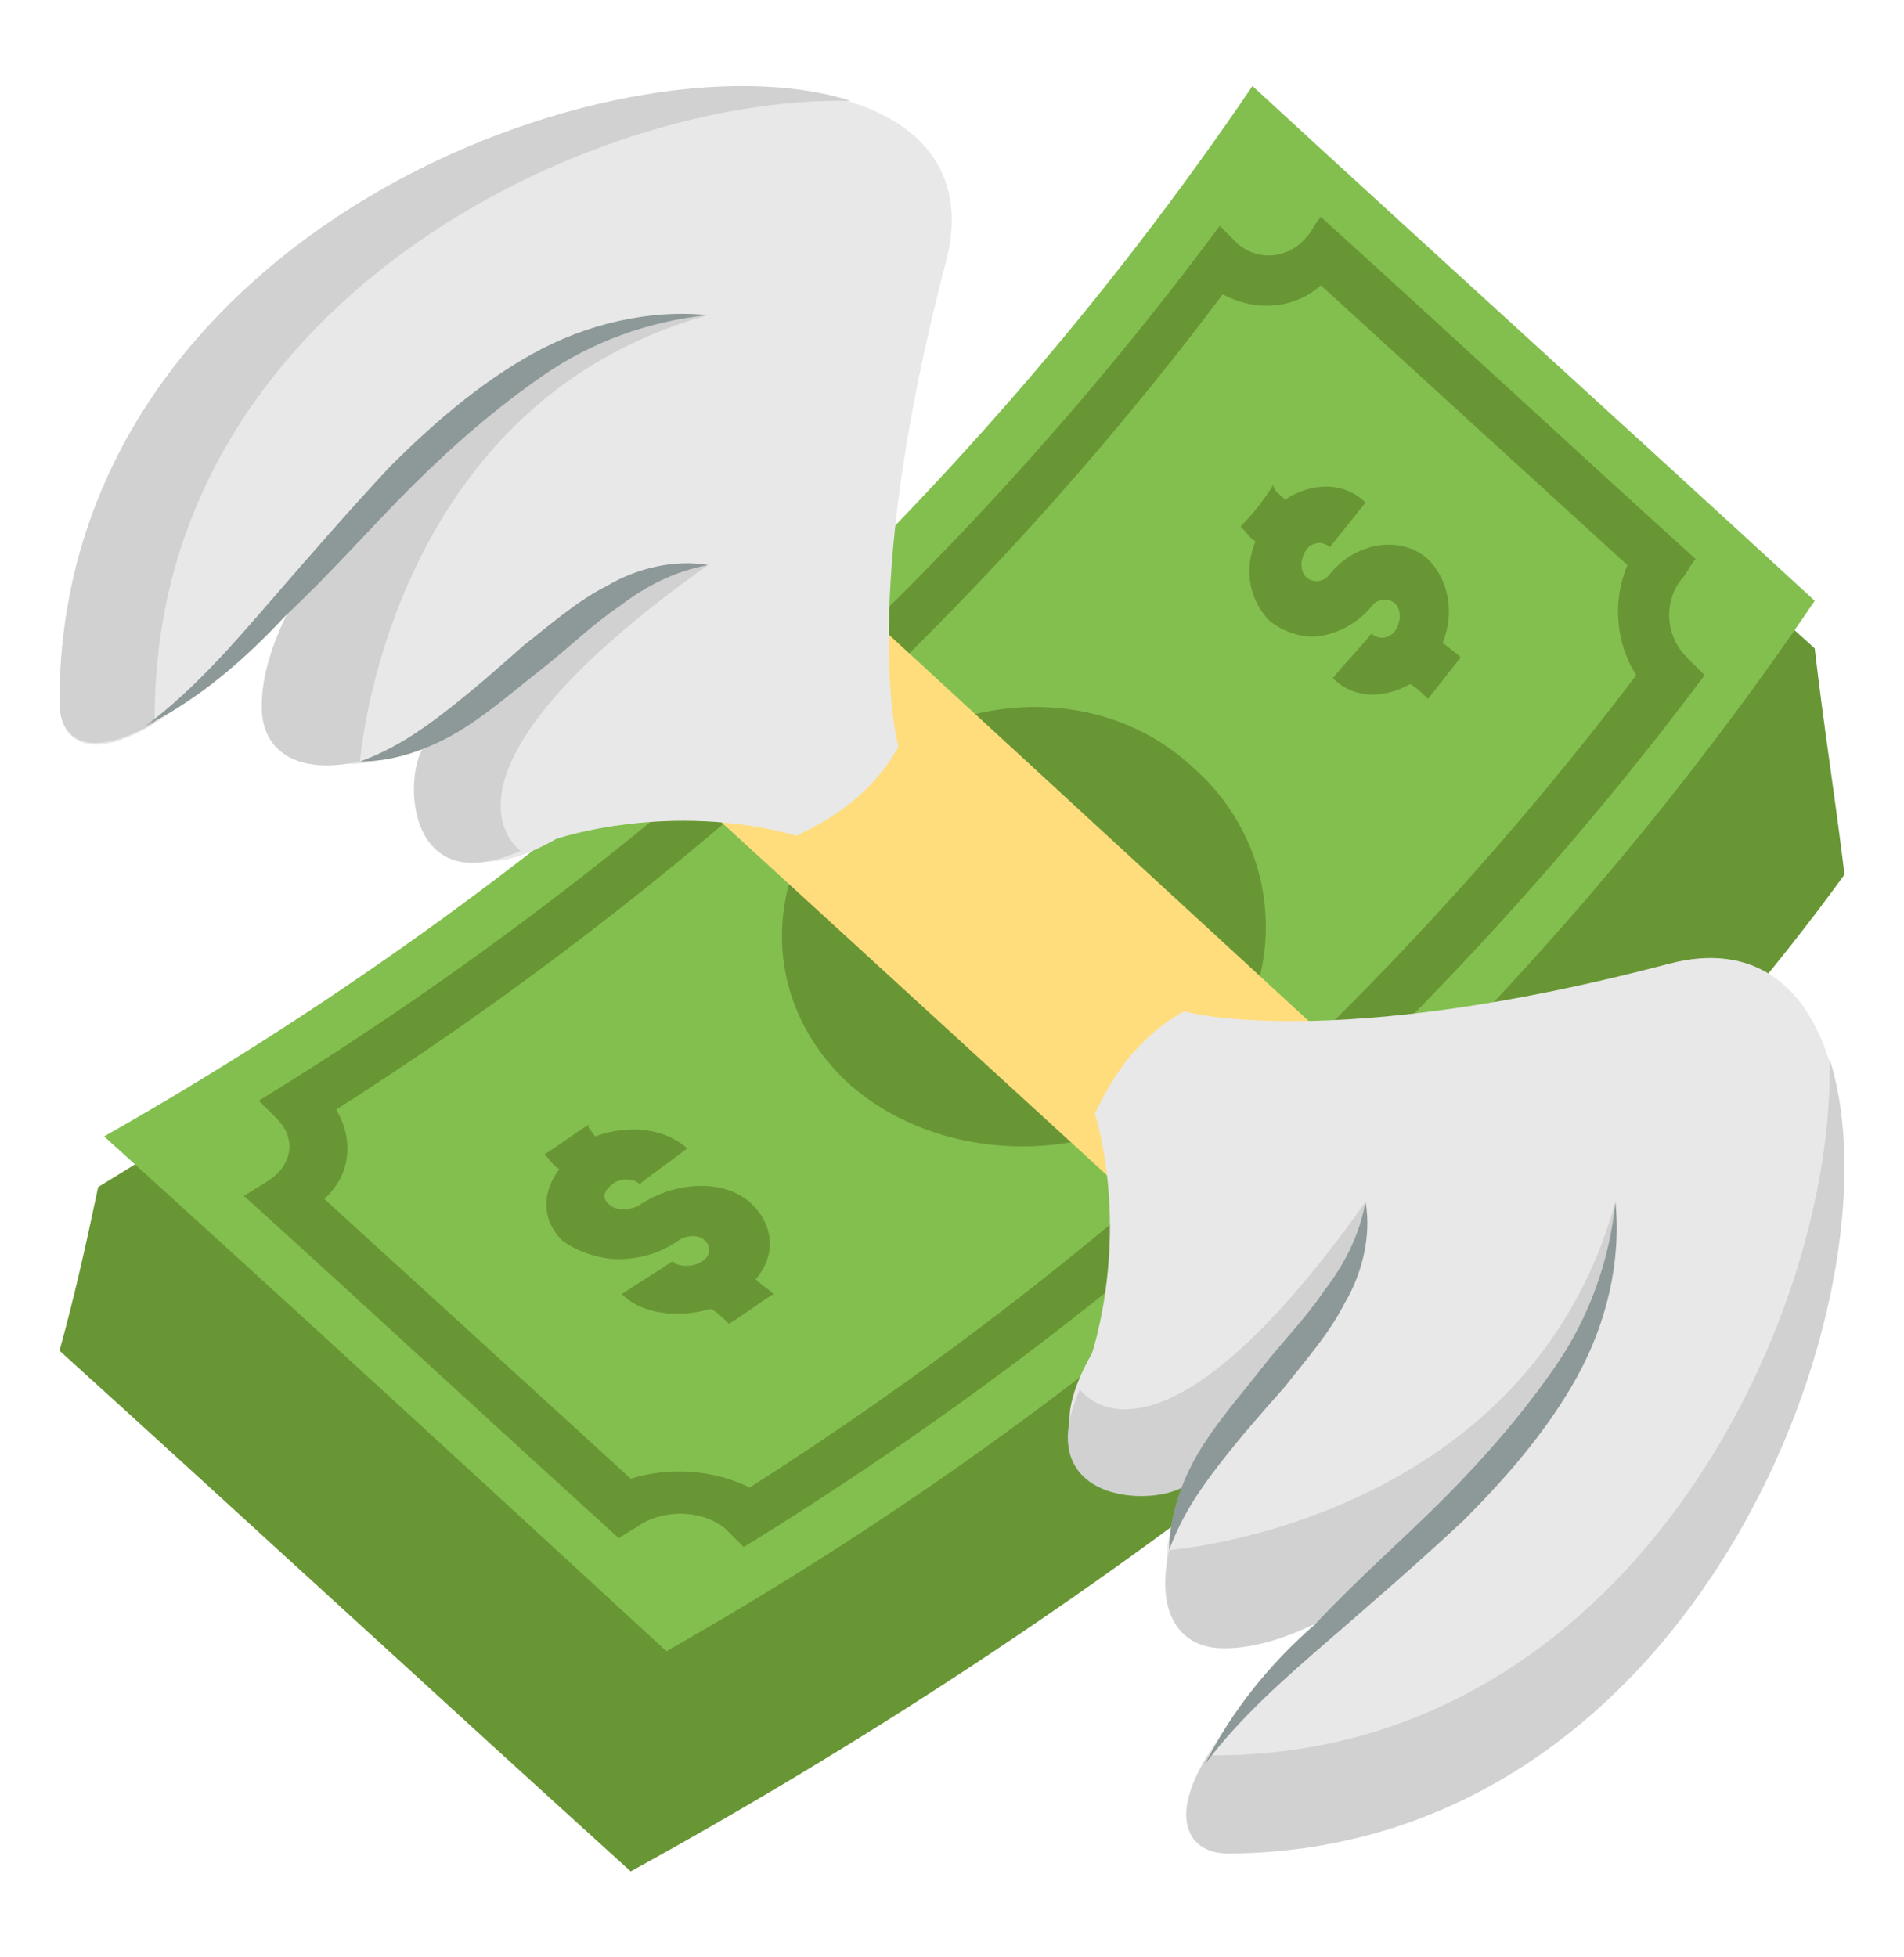 <svg width="36" height="37" viewBox="0 0 36 37" fill="none" xmlns="http://www.w3.org/2000/svg">
<g id="money-with-wings-svgrepo-com 1">
<path id="Vector" d="M34.312 12.257C30.825 9.107 27.337 5.901 23.85 2.751C18.731 10.514 10.069 17.432 1.856 22.439C1.631 23.507 1.406 24.52 1.125 25.532C4.725 28.795 8.325 32.114 11.925 35.376C20.419 30.707 29.419 24.07 34.875 16.532C34.706 15.126 34.481 13.72 34.312 12.257Z" fill="#699635"/>
<path id="Vector_2" d="M12.6 31.213C9.056 27.951 5.513 24.689 1.969 21.482C10.8 16.476 18.225 9.67 23.681 1.626C27.225 4.888 30.769 8.095 34.312 11.357C28.856 19.401 21.431 26.207 12.6 31.213Z" fill="#83BF4F"/>
<g id="Group">
<path id="Vector_3" d="M11.7 29.076C9.337 26.938 6.975 24.744 4.612 22.607C4.781 22.494 4.894 22.438 5.062 22.326C5.512 22.044 5.625 21.538 5.231 21.144L4.894 20.807C12.037 16.419 18.225 10.794 23.062 4.269L23.4 4.607C23.794 4.944 24.356 4.888 24.694 4.494C24.806 4.382 24.862 4.213 24.975 4.101C27.337 6.238 29.7 8.432 32.062 10.569C31.95 10.682 31.894 10.851 31.781 10.963C31.444 11.413 31.5 12.032 31.894 12.426L32.231 12.763C27.394 19.232 21.206 24.857 14.062 29.244L13.725 28.907C13.331 28.569 12.656 28.513 12.15 28.794C11.981 28.907 11.869 28.963 11.7 29.076ZM6.131 22.663C8.044 24.407 9.956 26.151 11.925 27.951C12.656 27.726 13.5 27.782 14.175 28.119C20.7 23.957 26.381 18.782 30.937 12.763C30.544 12.144 30.487 11.357 30.769 10.682C28.856 8.938 26.944 7.194 24.975 5.394C24.469 5.844 23.737 5.901 23.119 5.563C18.562 11.638 12.881 16.813 6.356 20.976C6.694 21.538 6.637 22.213 6.131 22.663Z" fill="#699635"/>
<path id="Vector_4" d="M11.25 21.482C11.869 21.257 12.544 21.313 12.994 21.707C12.713 21.932 12.375 22.157 12.094 22.382C11.981 22.269 11.7 22.269 11.588 22.382C11.419 22.494 11.363 22.663 11.531 22.776C11.644 22.888 11.925 22.888 12.094 22.776C12.769 22.326 13.725 22.269 14.231 22.776C14.625 23.169 14.681 23.732 14.288 24.182C14.4 24.294 14.513 24.351 14.625 24.463C14.344 24.632 14.063 24.857 13.781 25.026C13.669 24.913 13.556 24.801 13.444 24.744C12.825 24.913 12.15 24.857 11.756 24.463C12.094 24.238 12.375 24.069 12.713 23.844C12.825 23.957 13.106 23.957 13.275 23.844C13.444 23.732 13.444 23.563 13.331 23.451C13.219 23.338 12.994 23.338 12.825 23.451C12.431 23.732 11.925 23.844 11.475 23.788C11.138 23.732 10.856 23.619 10.631 23.451C10.238 23.057 10.238 22.551 10.575 22.101C10.463 22.044 10.406 21.932 10.294 21.819C10.575 21.651 10.856 21.426 11.138 21.257C11.081 21.313 11.194 21.369 11.25 21.482Z" fill="#699635"/>
<path id="Vector_5" d="M24.3 9.444C24.806 9.107 25.425 9.107 25.819 9.501L25.144 10.344C25.031 10.232 24.806 10.232 24.694 10.401C24.581 10.569 24.581 10.794 24.694 10.907C24.806 11.019 25.031 11.019 25.144 10.851C25.65 10.232 26.494 10.119 27 10.569C27.394 10.963 27.506 11.582 27.281 12.144C27.394 12.257 27.506 12.313 27.619 12.426C27.394 12.707 27.225 12.932 27 13.213C26.887 13.101 26.775 12.988 26.662 12.932C26.156 13.213 25.594 13.213 25.2 12.819C25.425 12.538 25.706 12.257 25.931 11.976C26.044 12.088 26.269 12.088 26.381 11.919C26.494 11.751 26.494 11.526 26.381 11.413C26.269 11.301 26.044 11.301 25.931 11.469C25.65 11.807 25.2 12.032 24.806 12.032C24.525 12.032 24.244 11.919 24.019 11.751C23.625 11.357 23.512 10.794 23.737 10.232C23.625 10.176 23.569 10.063 23.456 9.951C23.681 9.726 23.906 9.444 24.075 9.163C24.075 9.276 24.187 9.332 24.3 9.444Z" fill="#699635"/>
<path id="Vector_6" d="M22.612 20.469C20.812 22.1 17.775 22.044 16.031 20.469C14.287 18.838 14.4 16.307 16.2 14.675C18 13.044 20.812 12.875 22.556 14.507C24.356 16.082 24.412 18.838 22.612 20.469Z" fill="#699635"/>
</g>
<path id="Vector_7" d="M12.263 14.282L22.894 24.014C24.131 23.001 25.256 21.932 26.381 20.807L15.806 11.076C14.681 12.145 13.5 13.214 12.263 14.282Z" fill="#FFDD7D"/>
<path id="Vector_8" d="M22.95 28.288C24.131 27.389 25.313 26.432 26.438 25.476V20.751C25.313 21.876 24.131 22.945 22.95 23.957V28.288Z" fill="#DBB471"/>
<path id="IconifyId17ecdb2904d178eab26147" d="M6.807 14.395C7.425 14.17 7.932 13.832 8.438 13.438C8.944 13.045 9.394 12.651 9.9 12.201C10.407 11.807 10.913 11.357 11.475 11.076C12.038 10.738 12.769 10.57 13.388 10.682C12.769 10.795 12.207 11.076 11.7 11.47C11.194 11.807 10.744 12.257 10.238 12.651C9.732 13.045 9.225 13.495 8.663 13.832C8.1 14.17 7.425 14.395 6.807 14.395Z" fill="#8D9998"/>
<path id="Vector_9" d="M22.388 19.119C22.388 19.119 25.144 19.907 31.556 18.219C37.969 16.532 34.931 34.982 23.231 34.982C21.938 34.982 21.881 33.351 25.481 30.426C25.481 30.426 20.419 31.607 22.613 27.838C22.613 27.838 19.013 28.457 20.644 25.588C20.644 25.588 21.375 23.451 20.7 21.032C20.756 21.032 21.15 19.794 22.388 19.119Z" fill="#E8E8E8"/>
<g id="Group_2">
<path id="Vector_10" d="M34.593 20.02C34.706 24.97 30.768 33.182 22.95 33.182H22.837C22.106 34.363 22.444 35.038 23.231 35.038C32.118 34.982 36 24.407 34.593 20.02Z" fill="#D1D1D1"/>
<path id="Vector_11" d="M30.544 22.72C28.856 28.795 22.106 29.301 22.106 29.301C21.825 30.595 22.387 31.157 23.119 31.157C25.593 31.213 30.206 27.107 30.544 22.72Z" fill="#D1D1D1"/>
<path id="Vector_12" d="M25.819 22.72C21.825 28.345 20.419 26.264 20.419 26.264C19.406 28.514 22.05 28.514 22.5 28.007C23.794 26.601 25.875 23.676 25.819 22.72Z" fill="#D1D1D1"/>
</g>
<g id="Group_3">
<path id="Vector_13" d="M22.781 33.351C23.456 32.451 24.3 31.72 25.144 30.988C25.988 30.257 26.831 29.526 27.675 28.738C28.462 27.951 29.25 27.051 29.812 26.038C30.375 25.026 30.656 23.845 30.544 22.72C30.431 23.845 30.038 24.913 29.419 25.814C28.8 26.713 28.069 27.557 27.281 28.345C26.494 29.132 25.65 29.863 24.863 30.707C24.019 31.439 23.288 32.339 22.781 33.351Z" fill="#8D9998"/>
<path id="Vector_14" d="M22.106 29.301C22.331 28.682 22.669 28.176 23.063 27.67C23.456 27.163 23.85 26.713 24.3 26.207C24.694 25.701 25.144 25.195 25.425 24.632C25.763 24.07 25.931 23.338 25.819 22.72C25.706 23.338 25.425 23.901 25.031 24.407C24.694 24.913 24.244 25.363 23.85 25.87C23.456 26.376 23.006 26.882 22.669 27.445C22.331 28.007 22.106 28.682 22.106 29.301Z" fill="#8D9998"/>
</g>
<path id="Vector_15" d="M16.988 14.113C16.988 14.113 16.2 11.357 17.887 4.944C19.575 -1.468 1.125 1.569 1.125 13.269C1.125 14.563 2.756 14.619 5.681 11.019C5.681 11.019 4.5 16.082 8.269 13.888C8.269 13.888 7.65 17.488 10.519 15.857C10.519 15.857 12.656 15.126 15.075 15.801C15.075 15.744 16.312 15.351 16.988 14.113Z" fill="#E8E8E8"/>
<g id="Group_4">
<path id="Vector_16" d="M16.087 1.907C11.137 1.795 2.925 5.732 2.925 13.551V13.663C1.744 14.338 1.125 14.057 1.125 13.27C1.125 4.382 11.7 0.501 16.087 1.907Z" fill="#D1D1D1"/>
<path id="Vector_17" d="M13.387 5.957C7.312 7.645 6.806 14.395 6.806 14.395C5.512 14.676 4.95 14.113 4.95 13.382C4.894 10.907 9 6.295 13.387 5.957Z" fill="#D1D1D1"/>
<path id="Vector_18" d="M13.387 10.682C7.762 14.675 9.843 16.082 9.843 16.082C7.593 17.094 7.593 14.45 8.1 14.001C9.506 12.707 12.431 10.626 13.387 10.682Z" fill="#D1D1D1"/>
</g>
<path id="Vector_19" d="M2.756 13.72C3.656 13.045 4.387 12.201 5.118 11.357C5.85 10.513 6.581 9.67 7.368 8.826C8.156 8.038 9.056 7.251 10.068 6.688C11.081 6.126 12.262 5.845 13.387 5.957C12.262 6.07 11.193 6.463 10.293 7.082C9.393 7.701 8.55 8.432 7.762 9.22C6.975 10.007 6.243 10.851 5.4 11.638C4.612 12.482 3.768 13.213 2.756 13.72Z" fill="#8D9998"/>
<path id="IconifyId17ecdb2904d178eab26147_2" d="M6.807 14.395C7.425 14.17 7.932 13.832 8.438 13.438C8.944 13.045 9.394 12.651 9.9 12.201C10.407 11.807 10.913 11.357 11.475 11.076C12.038 10.738 12.769 10.57 13.388 10.682C12.769 10.795 12.207 11.076 11.7 11.47C11.194 11.807 10.744 12.257 10.238 12.651C9.732 13.045 9.225 13.495 8.663 13.832C8.1 14.17 7.425 14.395 6.807 14.395Z" fill="#8D9998"/>
</g>
</svg>
